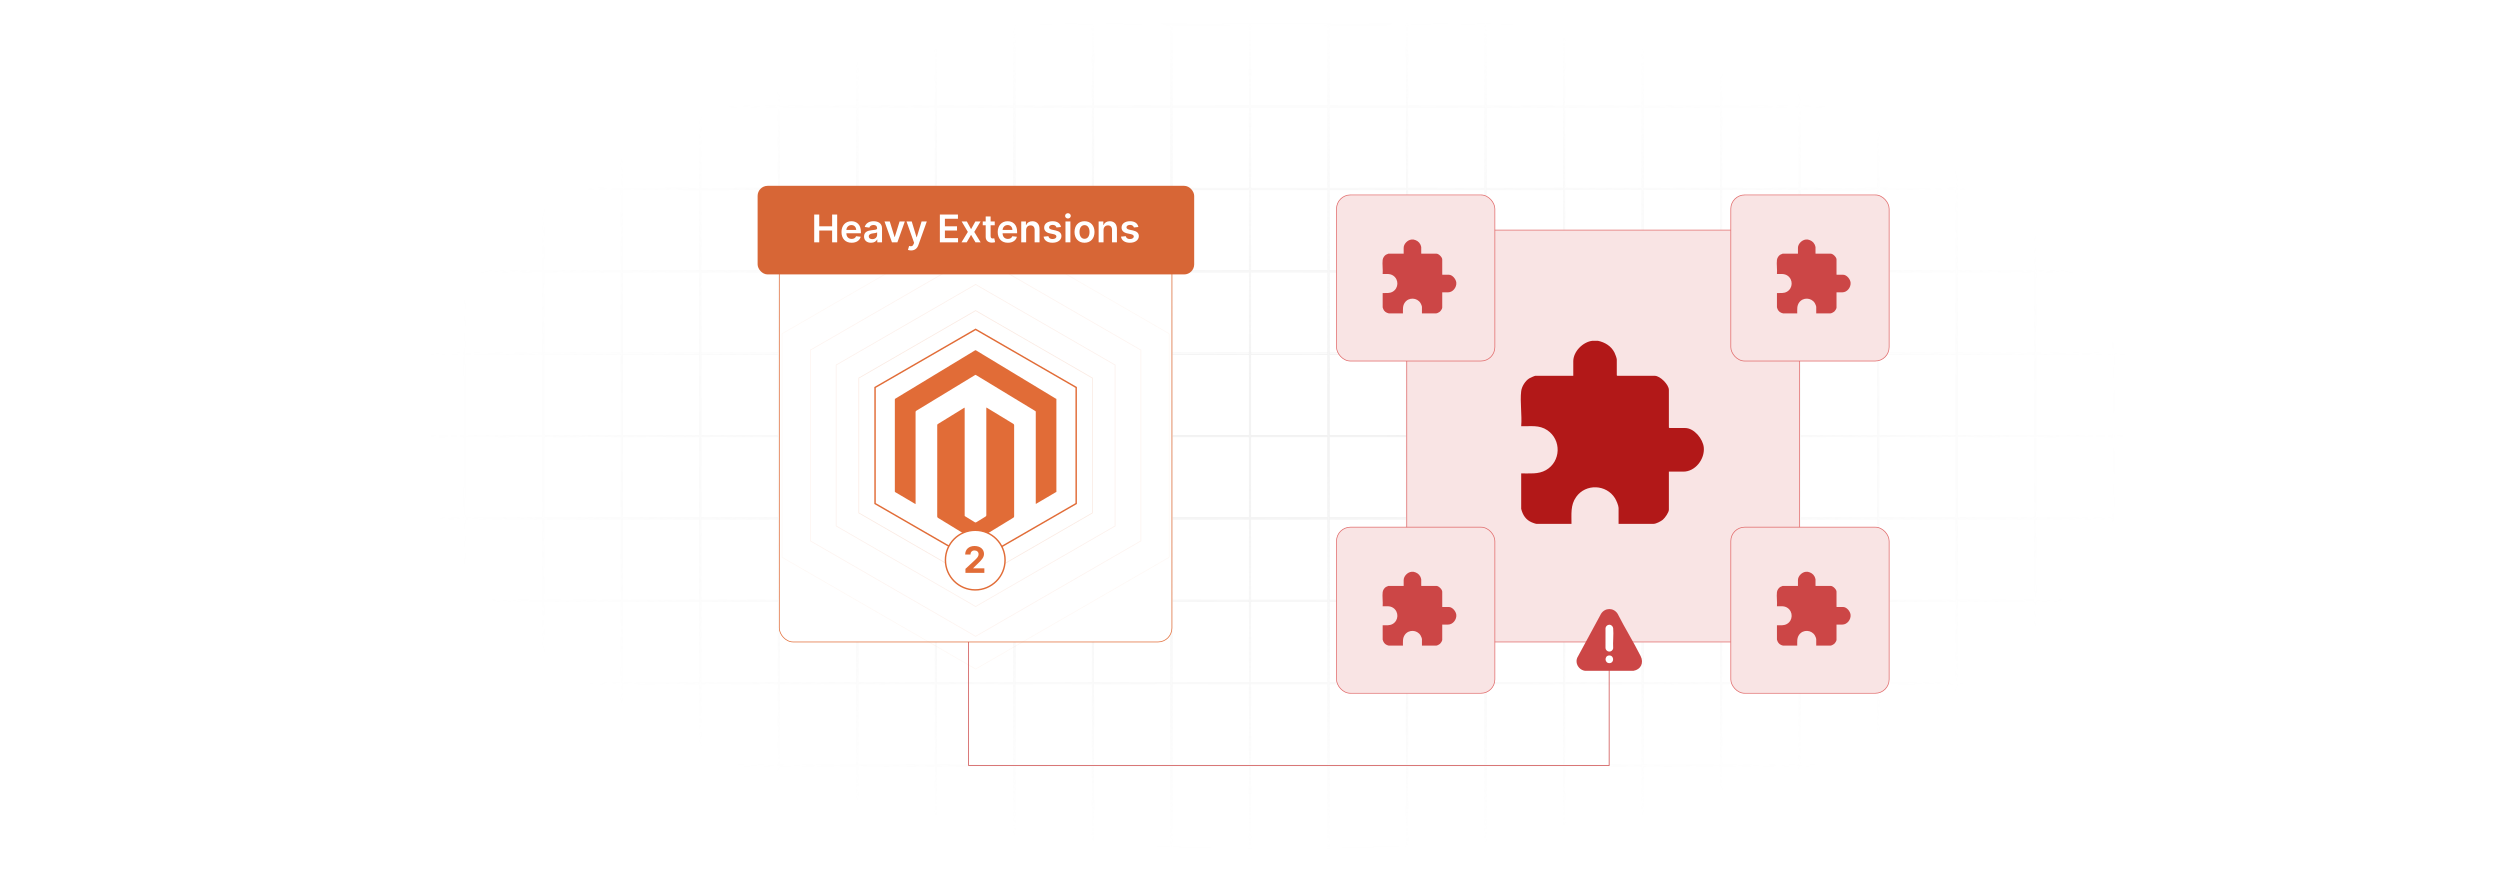<?xml version="1.0" encoding="UTF-8"?>
<svg id="Layer_1" data-name="Layer 1" xmlns="http://www.w3.org/2000/svg" xmlns:xlink="http://www.w3.org/1999/xlink" viewBox="0 0 860 300">
  <defs>
    <filter id="luminosity-invert" x="39.647" y="-.272" width="782.115" height="300.272" color-interpolation-filters="sRGB" filterUnits="userSpaceOnUse">
      <feColorMatrix result="cm" values="-1 0 0 0 1 0 -1 0 0 1 0 0 -1 0 1 0 0 0 1 0"/>
    </filter>
    <radialGradient id="radial-gradient" cx="439.235" cy="148.479" fx="439.235" fy="148.479" r="298.487" gradientTransform="translate(0 74.962) scale(1 .495)" gradientUnits="userSpaceOnUse">
      <stop offset=".123" stop-color="#000" stop-opacity=".95"/>
      <stop offset="1" stop-color="#000" stop-opacity="0"/>
    </radialGradient>
    <mask id="mask" x="39.647" y="-.272" width="782.115" height="300.272" maskUnits="userSpaceOnUse">
      <g filter="url(#luminosity-invert)">
        <rect x="39.647" y="-.272" width="782.115" height="300.272" fill="url(#radial-gradient)"/>
      </g>
    </mask>
    <filter id="drop-shadow-1" x="447.32" y="54.7" width="79.2" height="82.08" filterUnits="userSpaceOnUse">
      <feOffset dx="3" dy="3"/>
      <feGaussianBlur result="blur" stdDeviation="4"/>
      <feFlood flood-color="#cc4646" flood-opacity=".1"/>
      <feComposite in2="blur" operator="in"/>
      <feComposite in="SourceGraphic"/>
    </filter>
    <filter id="drop-shadow-2" x="582.954" y="54.7" width="79.2" height="82.08" filterUnits="userSpaceOnUse">
      <feOffset dx="3" dy="3"/>
      <feGaussianBlur result="blur-2" stdDeviation="4"/>
      <feFlood flood-color="#cc4646" flood-opacity=".1"/>
      <feComposite in2="blur-2" operator="in"/>
      <feComposite in="SourceGraphic"/>
    </filter>
    <filter id="drop-shadow-3" x="447.32" y="168.993" width="79.2" height="82.08" filterUnits="userSpaceOnUse">
      <feOffset dx="3" dy="3"/>
      <feGaussianBlur result="blur-3" stdDeviation="4"/>
      <feFlood flood-color="#cc4646" flood-opacity=".1"/>
      <feComposite in2="blur-3" operator="in"/>
      <feComposite in="SourceGraphic"/>
    </filter>
    <filter id="drop-shadow-4" x="582.954" y="168.993" width="79.2" height="82.08" filterUnits="userSpaceOnUse">
      <feOffset dx="3" dy="3"/>
      <feGaussianBlur result="blur-4" stdDeviation="4"/>
      <feFlood flood-color="#cc4646" flood-opacity=".1"/>
      <feComposite in2="blur-4" operator="in"/>
      <feComposite in="SourceGraphic"/>
    </filter>
  </defs>
  <rect y="0" width="860" height="300" fill="#fff"/>
  <g mask="url(#mask)">
    <g opacity=".4">
      <path d="M808.41,291.922H51.59V8.078h756.819v283.845ZM52.09,291.422h755.819V8.578H52.09v282.845Z" fill="#e6e6e6" stroke="#d6d6d6" stroke-miterlimit="10" stroke-width=".25"/>
      <rect x="51.84" y="36.413" width="756.319" height=".5" fill="#e6e6e6" stroke="#d6d6d6" stroke-miterlimit="10" stroke-width=".25"/>
      <rect x="51.84" y="64.747" width="756.319" height=".5" fill="#e6e6e6" stroke="#d6d6d6" stroke-miterlimit="10" stroke-width=".25"/>
      <rect x="51.84" y="93.082" width="756.319" height=".5" fill="#e6e6e6" stroke="#d6d6d6" stroke-miterlimit="10" stroke-width=".25"/>
      <rect x="51.84" y="121.415" width="756.319" height=".5" fill="none" stroke="#d6d6d6" stroke-miterlimit="10" stroke-width=".25"/>
      <rect x="51.84" y="149.75" width="756.319" height=".5" fill="#e6e6e6" stroke="#d6d6d6" stroke-miterlimit="10" stroke-width=".25"/>
      <rect x="51.84" y="178.084" width="756.319" height=".5" fill="#e6e6e6" stroke="#d6d6d6" stroke-miterlimit="10" stroke-width=".25"/>
      <rect x="51.84" y="206.418" width="756.319" height=".5" fill="#e6e6e6" stroke="#d6d6d6" stroke-miterlimit="10" stroke-width=".25"/>
      <rect x="51.84" y="234.753" width="756.319" height=".5" fill="#e6e6e6" stroke="#d6d6d6" stroke-miterlimit="10" stroke-width=".25"/>
      <rect x="51.84" y="263.087" width="756.319" height=".5" fill="#e6e6e6" stroke="#d6d6d6" stroke-miterlimit="10" stroke-width=".25"/>
      <rect x="780.898" y="8.328" width=".5" height="283.345" fill="#e6e6e6" stroke="#d6d6d6" stroke-miterlimit="10" stroke-width=".25"/>
      <rect x="753.887" y="8.328" width=".5" height="283.345" fill="#e6e6e6" stroke="#d6d6d6" stroke-miterlimit="10" stroke-width=".25"/>
      <rect x="726.875" y="8.328" width=".5" height="283.345" fill="#e6e6e6" stroke="#d6d6d6" stroke-miterlimit="10" stroke-width=".25"/>
      <rect x="699.864" y="8.328" width=".5" height="283.345" fill="#e6e6e6" stroke="#d6d6d6" stroke-miterlimit="10" stroke-width=".25"/>
      <rect x="672.852" y="8.328" width=".5" height="283.345" fill="#e6e6e6" stroke="#d6d6d6" stroke-miterlimit="10" stroke-width=".25"/>
      <rect x="645.841" y="8.328" width=".5" height="283.345" fill="#e6e6e6" stroke="#d6d6d6" stroke-miterlimit="10" stroke-width=".25"/>
      <rect x="618.83" y="8.328" width=".5" height="283.345" fill="#e6e6e6" stroke="#d6d6d6" stroke-miterlimit="10" stroke-width=".25"/>
      <rect x="591.818" y="8.328" width=".5" height="283.345" fill="#e6e6e6" stroke="#d6d6d6" stroke-miterlimit="10" stroke-width=".25"/>
      <rect x="564.807" y="8.328" width=".5" height="283.345" fill="#e6e6e6" stroke="#d6d6d6" stroke-miterlimit="10" stroke-width=".25"/>
      <rect x="537.795" y="8.328" width=".5" height="283.345" fill="#e6e6e6" stroke="#d6d6d6" stroke-miterlimit="10" stroke-width=".25"/>
      <rect x="510.784" y="8.328" width=".5" height="283.345" fill="#e6e6e6" stroke="#d6d6d6" stroke-miterlimit="10" stroke-width=".25"/>
      <rect x="483.772" y="8.328" width=".5" height="283.345" fill="#e6e6e6" stroke="#d6d6d6" stroke-miterlimit="10" stroke-width=".25"/>
      <rect x="456.761" y="8.328" width=".5" height="283.345" fill="#e6e6e6" stroke="#d6d6d6" stroke-miterlimit="10" stroke-width=".25"/>
      <rect x="429.75" y="8.328" width=".5" height="283.345" fill="#e6e6e6" stroke="#d6d6d6" stroke-miterlimit="10" stroke-width=".25"/>
      <rect x="402.738" y="8.328" width=".5" height="283.345" fill="#e6e6e6" stroke="#d6d6d6" stroke-miterlimit="10" stroke-width=".25"/>
      <rect x="375.727" y="8.328" width=".5" height="283.345" fill="#e6e6e6" stroke="#d6d6d6" stroke-miterlimit="10" stroke-width=".25"/>
      <rect x="348.716" y="8.328" width=".5" height="283.345" fill="#e6e6e6" stroke="#d6d6d6" stroke-miterlimit="10" stroke-width=".25"/>
      <rect x="321.704" y="8.328" width=".5" height="283.345" fill="#e6e6e6" stroke="#d6d6d6" stroke-miterlimit="10" stroke-width=".25"/>
      <rect x="294.693" y="8.328" width=".5" height="283.345" fill="#e6e6e6" stroke="#d6d6d6" stroke-miterlimit="10" stroke-width=".25"/>
      <rect x="267.682" y="8.328" width=".5" height="283.345" fill="#e6e6e6" stroke="#d6d6d6" stroke-miterlimit="10" stroke-width=".25"/>
      <rect x="240.67" y="8.328" width=".5" height="283.345" fill="#e6e6e6" stroke="#d6d6d6" stroke-miterlimit="10" stroke-width=".25"/>
      <rect x="213.659" y="8.328" width=".5" height="283.345" fill="#e6e6e6" stroke="#d6d6d6" stroke-miterlimit="10" stroke-width=".25"/>
      <rect x="186.648" y="8.328" width=".5" height="283.345" fill="#e6e6e6" stroke="#d6d6d6" stroke-miterlimit="10" stroke-width=".25"/>
      <rect x="159.636" y="8.328" width=".5" height="283.345" fill="#e6e6e6" stroke="#d6d6d6" stroke-miterlimit="10" stroke-width=".25"/>
      <rect x="132.625" y="8.328" width=".5" height="283.345" fill="#e6e6e6" stroke="#d6d6d6" stroke-miterlimit="10" stroke-width=".25"/>
      <rect x="105.613" y="8.328" width=".5" height="283.345" fill="#e6e6e6" stroke="#d6d6d6" stroke-miterlimit="10" stroke-width=".25"/>
      <rect x="78.602" y="8.328" width=".5" height="283.345" fill="#e6e6e6" stroke="#d6d6d6" stroke-miterlimit="10" stroke-width=".25"/>
    </g>
  </g>
  <g>
    <g>
      <rect x="268.082" y="79.164" width="135.057" height="141.672" rx="4.779" ry="4.779" fill="#fff" stroke="#e16c37" stroke-miterlimit="10" stroke-width=".25"/>
      <g>
        <g>
          <polygon points="375.795 176.451 375.795 130.05 335.61 106.849 295.426 130.05 295.426 176.451 335.61 199.652 375.795 176.451" fill="none" opacity=".15" stroke="#e16c37" stroke-miterlimit="10" stroke-width=".25"/>
          <polygon points="383.582 180.947 383.582 125.554 335.61 97.858 287.639 125.554 287.639 180.947 335.61 208.643 383.582 180.947" fill="none" opacity=".1" stroke="#e16c37" stroke-miterlimit="10" stroke-width=".25"/>
          <polygon points="392.46 186.073 392.46 120.428 335.61 87.606 278.76 120.428 278.76 186.073 335.61 218.895 392.46 186.073" fill="none" opacity=".08" stroke="#e16c37" stroke-miterlimit="10" stroke-width=".25"/>
          <polygon points="402.207 191.7 402.207 114.801 335.61 76.352 269.014 114.801 269.014 191.7 335.61 230.149 402.207 191.7" fill="none" opacity=".05" stroke="#e16c37" stroke-miterlimit="10" stroke-width=".25"/>
          <polygon points="370.204 173.223 370.204 133.278 335.61 113.305 301.017 133.278 301.017 173.223 335.61 193.196 370.204 173.223" fill="#fff" stroke="#e16c37" stroke-miterlimit="10" stroke-width=".5"/>
          <g>
            <path d="M363.397,169.247c-.079.031-.163.051-.235.093-2.194,1.29-4.386,2.581-6.579,3.873-.075.044-.152.085-.252.142-.011-.073-.025-.128-.027-.182-.004-.088-.001-.176-.001-.263.001-10.345.002-20.689.002-31.034,0-.457.055-.349-.318-.576-6.684-4.057-13.368-8.113-20.053-12.168-.418-.254-.293-.248-.694-.005-6.652,4.042-13.303,8.086-19.954,12.129-.015.009-.029.02-.045.027-.221.094-.284.254-.284.496.007,10.424.006,20.848.006,31.271v.357c-.099-.05-.174-.082-.244-.123-2.102-1.238-4.203-2.478-6.304-3.717-.151-.089-.3-.182-.454-.266-.096-.052-.141-.125-.136-.233.003-.079-.001-.158-.001-.237,0-10.398-0-20.795.001-31.192,0-.491-.045-.372.351-.612,9.035-5.476,18.072-10.95,27.109-16.424.03-.018.063-.033.09-.055.133-.111.252-.1.402-.007.776.48,1.559.948,2.34,1.421,8.334,5.043,16.668,10.085,25.002,15.126.086.052.185.083.279.124v32.036Z" fill="#e16c37"/>
            <path d="M331.805,140.226c.019.088.035.137.038.186.005.105.003.211.003.316,0,12.084-0,24.167.001,36.251,0,.653-.057.493.467.817,1.007.624,2.022,1.236,3.026,1.864.175.11.301.108.475 0,1.059-.657,2.121-1.309,3.192-1.947.218-.13.289-.274.289-.523-.006-12.207-.005-24.413-.005-36.62v-.346c.125-.034.194.047.27.093,1.41.856,2.82,1.714,4.229,2.572,1.597.972,3.191,1.948,4.792,2.912.207.125.283.263.282.503-.005,10.433-.005,20.865-0,31.298 0.0.228-.066.364-.266.486-4.256,2.594-8.509,5.194-12.762,7.793-.082.05-.166.096-.262.152-.172-.103-.345-.206-.516-.31-4.117-2.519-8.232-5.04-12.354-7.553-.226-.138-.303-.287-.303-.546.007-5.726.005-11.451.005-17.177,0-4.654,0-9.309,0-13.963,0-.07.008-.142-.001-.211-.027-.203.067-.316.237-.42,2.962-1.818,5.919-3.643,8.878-5.466.081-.05.166-.095.285-.162Z" fill="#e16c37"/>
          </g>
        </g>
        <g>
          <circle cx="335.485" cy="192.669" r="10.256" fill="#fff" stroke="#e16c37" stroke-miterlimit="10" stroke-width=".5"/>
          <path d="M332.111,195.683l3.248-3.007c.829-.798,1.274-1.297,1.274-2.023,0-.802-.597-1.301-1.399-1.301-.833,0-1.386.535-1.381,1.408h-1.831c-.004-1.791,1.31-2.937,3.226-2.937,1.956,0,3.248,1.119,3.248,2.7,0,1.038-.503,1.894-2.379,3.604l-1.332,1.306v.062h3.832v1.577h-6.505v-1.39Z" fill="#e16c37"/>
        </g>
      </g>
    </g>
    <g>
      <rect x="483.923" y="79.164" width="135.057" height="141.672" rx="4.779" ry="4.779" fill="#f9e4e4" stroke="#e06868" stroke-miterlimit="10" stroke-width=".25"/>
      <path d="M549.67,117.228c2.417.511,4.574,1.8,5.709,4.056.239.475.795,1.936.795,2.401v5.412l.184.184h12.886c1.834,0,4.848,3.02,4.848,4.858v12.915l.184.184h5.4c3.115,0,6.158,3.769,6.427,6.719.364,3.99-2.908,8.286-7.041,8.286h-4.97v13.099c0,.926-1.354,2.836-2.085,3.445-.648.541-2.314,1.413-3.131,1.413h-12.088v-5.473c0-.795-.784-2.615-1.224-3.324-2.976-4.802-10.069-5.095-13.357-.466-2.032,2.86-1.584,5.926-1.618,9.264h-12.088c-.268,0-1.266-.378-1.578-.509-2.042-.858-3.122-2.55-3.638-4.656v-12.177c2.915-.06,5.872.366,8.505-1.131,5.186-2.949,5.413-10.39.492-13.729-2.812-1.907-5.792-1.289-8.997-1.376.331-3.791-.443-8.355,0-12.054.194-1.618,1.395-3.543,2.783-4.406.277-.172,1.852-.883,2.064-.883h13.07v-4.981c0-3.399,3.344-6.714,6.627-7.072h1.841Z" fill="#b21818"/>
    </g>
  </g>
  <polyline points="553.547 220.836 553.547 263.337 333.214 263.337 333.214 220.836" fill="none" stroke="#cc4646" stroke-miterlimit="10" stroke-width=".25"/>
  <g>
    <rect x="551.118" y="213.655" width="4.93" height="15.92" fill="#fff"/>
    <path d="M542.341,227.761c-.017-.171-.018-.491,0-.661.026-.249.149-.57.219-.816l8.198-15.143c1.373-2.171,4.354-2.164,5.708,0,2.491,4.918,5.442,9.623,7.912,14.549,1.165,2.323.102,4.627-2.465,5.068l-16.683-.006c-1.504-.197-2.742-1.478-2.888-2.991ZM553.56,214.909c-.626.024-1.192.542-1.264,1.162l-.006,6.824c.157,1.622,2.383,1.688,2.639.082-.133-2.204.193-4.648.006-6.824-.06-.704-.655-1.27-1.374-1.243ZM553.56,225.48c-1.757.066-1.633,2.801.206,2.632,1.622-.149,1.495-2.696-.206-2.632Z" fill="#cc4646"/>
  </g>
  <g filter="url(#drop-shadow-1)">
    <rect x="456.761" y="64.057" width="54.469" height="57.136" rx="4.779" ry="4.779" fill="#f9e4e4" stroke="#e06868" stroke-miterlimit="10" stroke-width=".25"/>
    <path d="M483.277,79.408c.975.206,1.845.726,2.303,1.636.096.192.321.781.321.968v2.183l.074.074h5.197c.74,0,1.955,1.218,1.955,1.959v5.208l.074.074h2.178c1.256,0,2.483,1.52,2.592,2.71.147,1.609-1.173,3.342-2.84,3.342h-2.005v5.283c0,.374-.546,1.144-.841,1.389-.262.218-.933.57-1.263.57h-4.875v-2.207c0-.321-.316-1.054-.494-1.341-1.2-1.937-4.061-2.055-5.387-.188-.819,1.153-.639,2.39-.653,3.736h-4.875c-.108,0-.51-.152-.636-.205-.824-.346-1.259-1.028-1.467-1.878v-4.911c1.176-.024,2.368.148,3.43-.456,2.092-1.189,2.183-4.19.198-5.537-1.134-.769-2.336-.52-3.629-.555.134-1.529-.179-3.369,0-4.861.078-.652.563-1.429,1.122-1.777.112-.07.747-.356.833-.356h5.271v-2.009c0-1.371,1.349-2.708,2.673-2.852h.742Z" fill="#cc4646"/>
  </g>
  <g filter="url(#drop-shadow-2)">
    <rect x="592.395" y="64.057" width="54.469" height="57.136" rx="4.779" ry="4.779" fill="#f9e4e4" stroke="#e06868" stroke-miterlimit="10" stroke-width=".25"/>
    <path d="M618.911,79.408c.975.206,1.845.726,2.303,1.636.096.192.321.781.321.968v2.183l.074.074h5.197c.74,0,1.955,1.218,1.955,1.959v5.208l.074.074h2.178c1.256,0,2.483,1.52,2.592,2.71.147,1.609-1.173,3.342-2.84,3.342h-2.005v5.283c0,.374-.546,1.144-.841,1.389-.262.218-.933.57-1.263.57h-4.875v-2.207c0-.321-.316-1.054-.494-1.341-1.2-1.937-4.061-2.055-5.387-.188-.819,1.153-.639,2.39-.653,3.736h-4.875c-.108,0-.51-.152-.636-.205-.824-.346-1.259-1.028-1.467-1.878v-4.911c1.176-.024,2.368.148,3.43-.456,2.092-1.189,2.183-4.19.198-5.537-1.134-.769-2.336-.52-3.629-.555.134-1.529-.179-3.369,0-4.861.078-.652.563-1.429,1.122-1.777.112-.07.747-.356.833-.356h5.271v-2.009c0-1.371,1.349-2.708,2.673-2.852h.742Z" fill="#cc4646"/>
  </g>
  <g filter="url(#drop-shadow-3)">
    <rect x="456.761" y="178.35" width="54.469" height="57.136" rx="4.779" ry="4.779" fill="#f9e4e4" stroke="#e06868" stroke-miterlimit="10" stroke-width=".25"/>
    <path d="M483.277,193.701c.975.206,1.845.726,2.303,1.636.096.192.321.781.321.968v2.183l.074.074h5.197c.74,0,1.955,1.218,1.955,1.959v5.208l.074.074h2.178c1.256,0,2.483,1.52,2.592,2.71.147,1.609-1.173,3.342-2.84,3.342h-2.005v5.283c0,.374-.546,1.144-.841,1.389-.262.218-.933.57-1.263.57h-4.875v-2.207c0-.321-.316-1.054-.494-1.341-1.2-1.937-4.061-2.055-5.387-.188-.819,1.153-.639,2.39-.653,3.736h-4.875c-.108,0-.51-.152-.636-.205-.824-.346-1.259-1.028-1.467-1.878v-4.911c1.176-.024,2.368.148,3.43-.456,2.092-1.189,2.183-4.19.198-5.537-1.134-.769-2.336-.52-3.629-.555.134-1.529-.179-3.369,0-4.861.078-.652.563-1.429,1.122-1.777.112-.07.747-.356.833-.356h5.271v-2.009c0-1.371,1.349-2.708,2.673-2.852h.742Z" fill="#cc4646"/>
  </g>
  <g filter="url(#drop-shadow-4)">
    <rect x="592.395" y="178.35" width="54.469" height="57.136" rx="4.779" ry="4.779" fill="#f9e4e4" stroke="#e06868" stroke-miterlimit="10" stroke-width=".25"/>
    <path d="M618.911,193.701c.975.206,1.845.726,2.303,1.636.096.192.321.781.321.968v2.183l.074.074h5.197c.74,0,1.955,1.218,1.955,1.959v5.208l.074.074h2.178c1.256,0,2.483,1.52,2.592,2.71.147,1.609-1.173,3.342-2.84,3.342h-2.005v5.283c0,.374-.546,1.144-.841,1.389-.262.218-.933.57-1.263.57h-4.875v-2.207c0-.321-.316-1.054-.494-1.341-1.2-1.937-4.061-2.055-5.387-.188-.819,1.153-.639,2.39-.653,3.736h-4.875c-.108,0-.51-.152-.636-.205-.824-.346-1.259-1.028-1.467-1.878v-4.911c1.176-.024,2.368.148,3.43-.456,2.092-1.189,2.183-4.19.198-5.537-1.134-.769-2.336-.52-3.629-.555.134-1.529-.179-3.369,0-4.861.078-.652.563-1.429,1.122-1.777.112-.07.747-.356.833-.356h5.271v-2.009c0-1.371,1.349-2.708,2.673-2.852h.742Z" fill="#cc4646"/>
  </g>
  <g>
    <rect x="260.62" y="63.925" width="150.179" height="30.479" rx="3.455" ry="3.455" fill="#d76636"/>
    <g>
      <path d="M280.086,73.802h1.732v4.048h4.431v-4.048h1.737v9.562h-1.737v-4.062h-4.431v4.062h-1.732v-9.562Z" fill="#fff"/>
      <path d="M289.474,79.821c0-2.213,1.34-3.721,3.394-3.721,1.765,0,3.278,1.106,3.278,3.623v.519h-4.996c.014,1.228.738,1.947,1.831,1.947.729,0,1.289-.317,1.518-.924l1.578.177c-.299,1.247-1.448,2.064-3.119,2.064-2.162,0-3.483-1.434-3.483-3.684ZM294.525,79.102c-.009-.976-.663-1.685-1.634-1.685-1.008,0-1.685.77-1.737,1.685h3.371Z" fill="#fff"/>
      <path d="M297.229,81.353c0-1.616,1.331-2.031,2.722-2.181,1.266-.135,1.774-.159,1.774-.644v-.028c0-.705-.43-1.106-1.214-1.106-.827,0-1.303.42-1.471.91l-1.578-.224c.373-1.307,1.532-1.98,3.04-1.98,1.368,0,2.914.569,2.914,2.465v4.8h-1.625v-.985h-.056c-.308.603-.981,1.13-2.106,1.13-1.368,0-2.4-.747-2.4-2.157ZM301.73,80.792v-.845c-.219.178-1.106.29-1.55.35-.756.107-1.322.378-1.322,1.027,0,.621.504.943,1.21.943,1.018,0,1.662-.677,1.662-1.476Z" fill="#fff"/>
      <path d="M308.702,83.365h-1.868l-2.554-7.172h1.802l1.648,5.328h.075l1.653-5.328h1.797l-2.554,7.172Z" fill="#fff"/>
      <path d="M312.34,85.965l.392-1.354c.738.215,1.228.149,1.545-.64l.168-.458-2.601-7.321h1.793l1.653,5.417h.075l1.658-5.417h1.797l-2.894,8.106c-.402,1.13-1.214,1.858-2.522,1.858-.495,0-.873-.112-1.065-.191Z" fill="#fff"/>
      <path d="M323.313,73.802h6.219v1.452h-4.487v2.596h4.165v1.452h-4.165v2.61h4.524v1.452h-6.256v-9.562Z" fill="#fff"/>
      <path d="M334.048,78.84l1.471-2.647h1.788l-2.162,3.586,2.199,3.586h-1.779l-1.517-2.582-1.504,2.582h-1.793l2.186-3.586-2.129-3.586h1.793l1.448,2.647Z" fill="#fff"/>
      <path d="M342.187,77.5h-1.415v3.708c0,.682.341.831.766.831.21,0,.401-.042.495-.065l.285,1.322c-.182.06-.514.154-.995.168-1.27.037-2.251-.626-2.241-1.975v-3.988h-1.018v-1.307h1.018v-1.718h1.69v1.718h1.415v1.307Z" fill="#fff"/>
      <path d="M343.213,79.821c0-2.213,1.34-3.721,3.394-3.721,1.765,0,3.278,1.106,3.278,3.623v.519h-4.996c.014,1.228.738,1.947,1.831,1.947.729,0,1.289-.317,1.518-.924l1.578.177c-.299,1.247-1.448,2.064-3.119,2.064-2.162,0-3.483-1.434-3.483-3.684ZM348.265,79.102c-.009-.976-.663-1.685-1.634-1.685-1.008,0-1.685.77-1.737,1.685h3.371Z" fill="#fff"/>
      <path d="M352.995,83.365h-1.69v-7.172h1.615v1.219h.084c.327-.798,1.065-1.312,2.139-1.312,1.48,0,2.46.981,2.456,2.699v4.566h-1.69v-4.305c0-.957-.523-1.531-1.396-1.531-.892,0-1.518.598-1.518,1.634v4.202Z" fill="#fff"/>
      <path d="M363.44,78.257c-.131-.472-.541-.896-1.321-.896-.705,0-1.242.336-1.237.822-.005.415.285.667,1.013.831l1.223.261c1.354.294,2.012.92,2.017,1.942-.005,1.359-1.27,2.288-3.063,2.288-1.76,0-2.867-.78-3.077-2.097l1.648-.159c.144.644.649.981,1.424.981.803,0,1.335-.369,1.335-.859,0-.406-.308-.672-.966-.817l-1.223-.257c-1.377-.285-2.022-.976-2.017-2.022-.005-1.326,1.172-2.176,2.899-2.176,1.681,0,2.652.775,2.885,1.989l-1.54.169Z" fill="#fff"/>
      <path d="M366.392,74.26c0-.509.439-.92.981-.92.537,0,.976.411.976.92,0,.504-.439.915-.976.915-.541,0-.981-.411-.981-.915ZM366.522,76.193h1.69v7.172h-1.69v-7.172Z" fill="#fff"/>
      <path d="M369.637,79.807c0-2.222,1.335-3.707,3.437-3.707s3.437,1.485,3.437,3.707c0,2.218-1.335,3.698-3.437,3.698s-3.437-1.48-3.437-3.698ZM374.796,79.802c0-1.312-.57-2.363-1.713-2.363-1.163,0-1.732,1.051-1.732,2.363s.57,2.349,1.732,2.349c1.144,0,1.713-1.037,1.713-2.349Z" fill="#fff"/>
      <path d="M379.62,83.365h-1.69v-7.172h1.615v1.219h.084c.327-.798,1.065-1.312,2.139-1.312,1.48,0,2.46.981,2.456,2.699v4.566h-1.69v-4.305c0-.957-.523-1.531-1.396-1.531-.892,0-1.518.598-1.518,1.634v4.202Z" fill="#fff"/>
      <path d="M390.065,78.257c-.131-.472-.541-.896-1.321-.896-.705,0-1.242.336-1.237.822-.005.415.285.667,1.013.831l1.223.261c1.354.294,2.013.92,2.017,1.942-.004,1.359-1.27,2.288-3.063,2.288-1.76,0-2.867-.78-3.077-2.097l1.648-.159c.144.644.649.981,1.424.981.803,0,1.335-.369,1.335-.859,0-.406-.308-.672-.966-.817l-1.223-.257c-1.377-.285-2.022-.976-2.017-2.022-.005-1.326,1.172-2.176,2.899-2.176,1.681,0,2.652.775,2.886,1.989l-1.541.169Z" fill="#fff"/>
    </g>
  </g>
</svg>